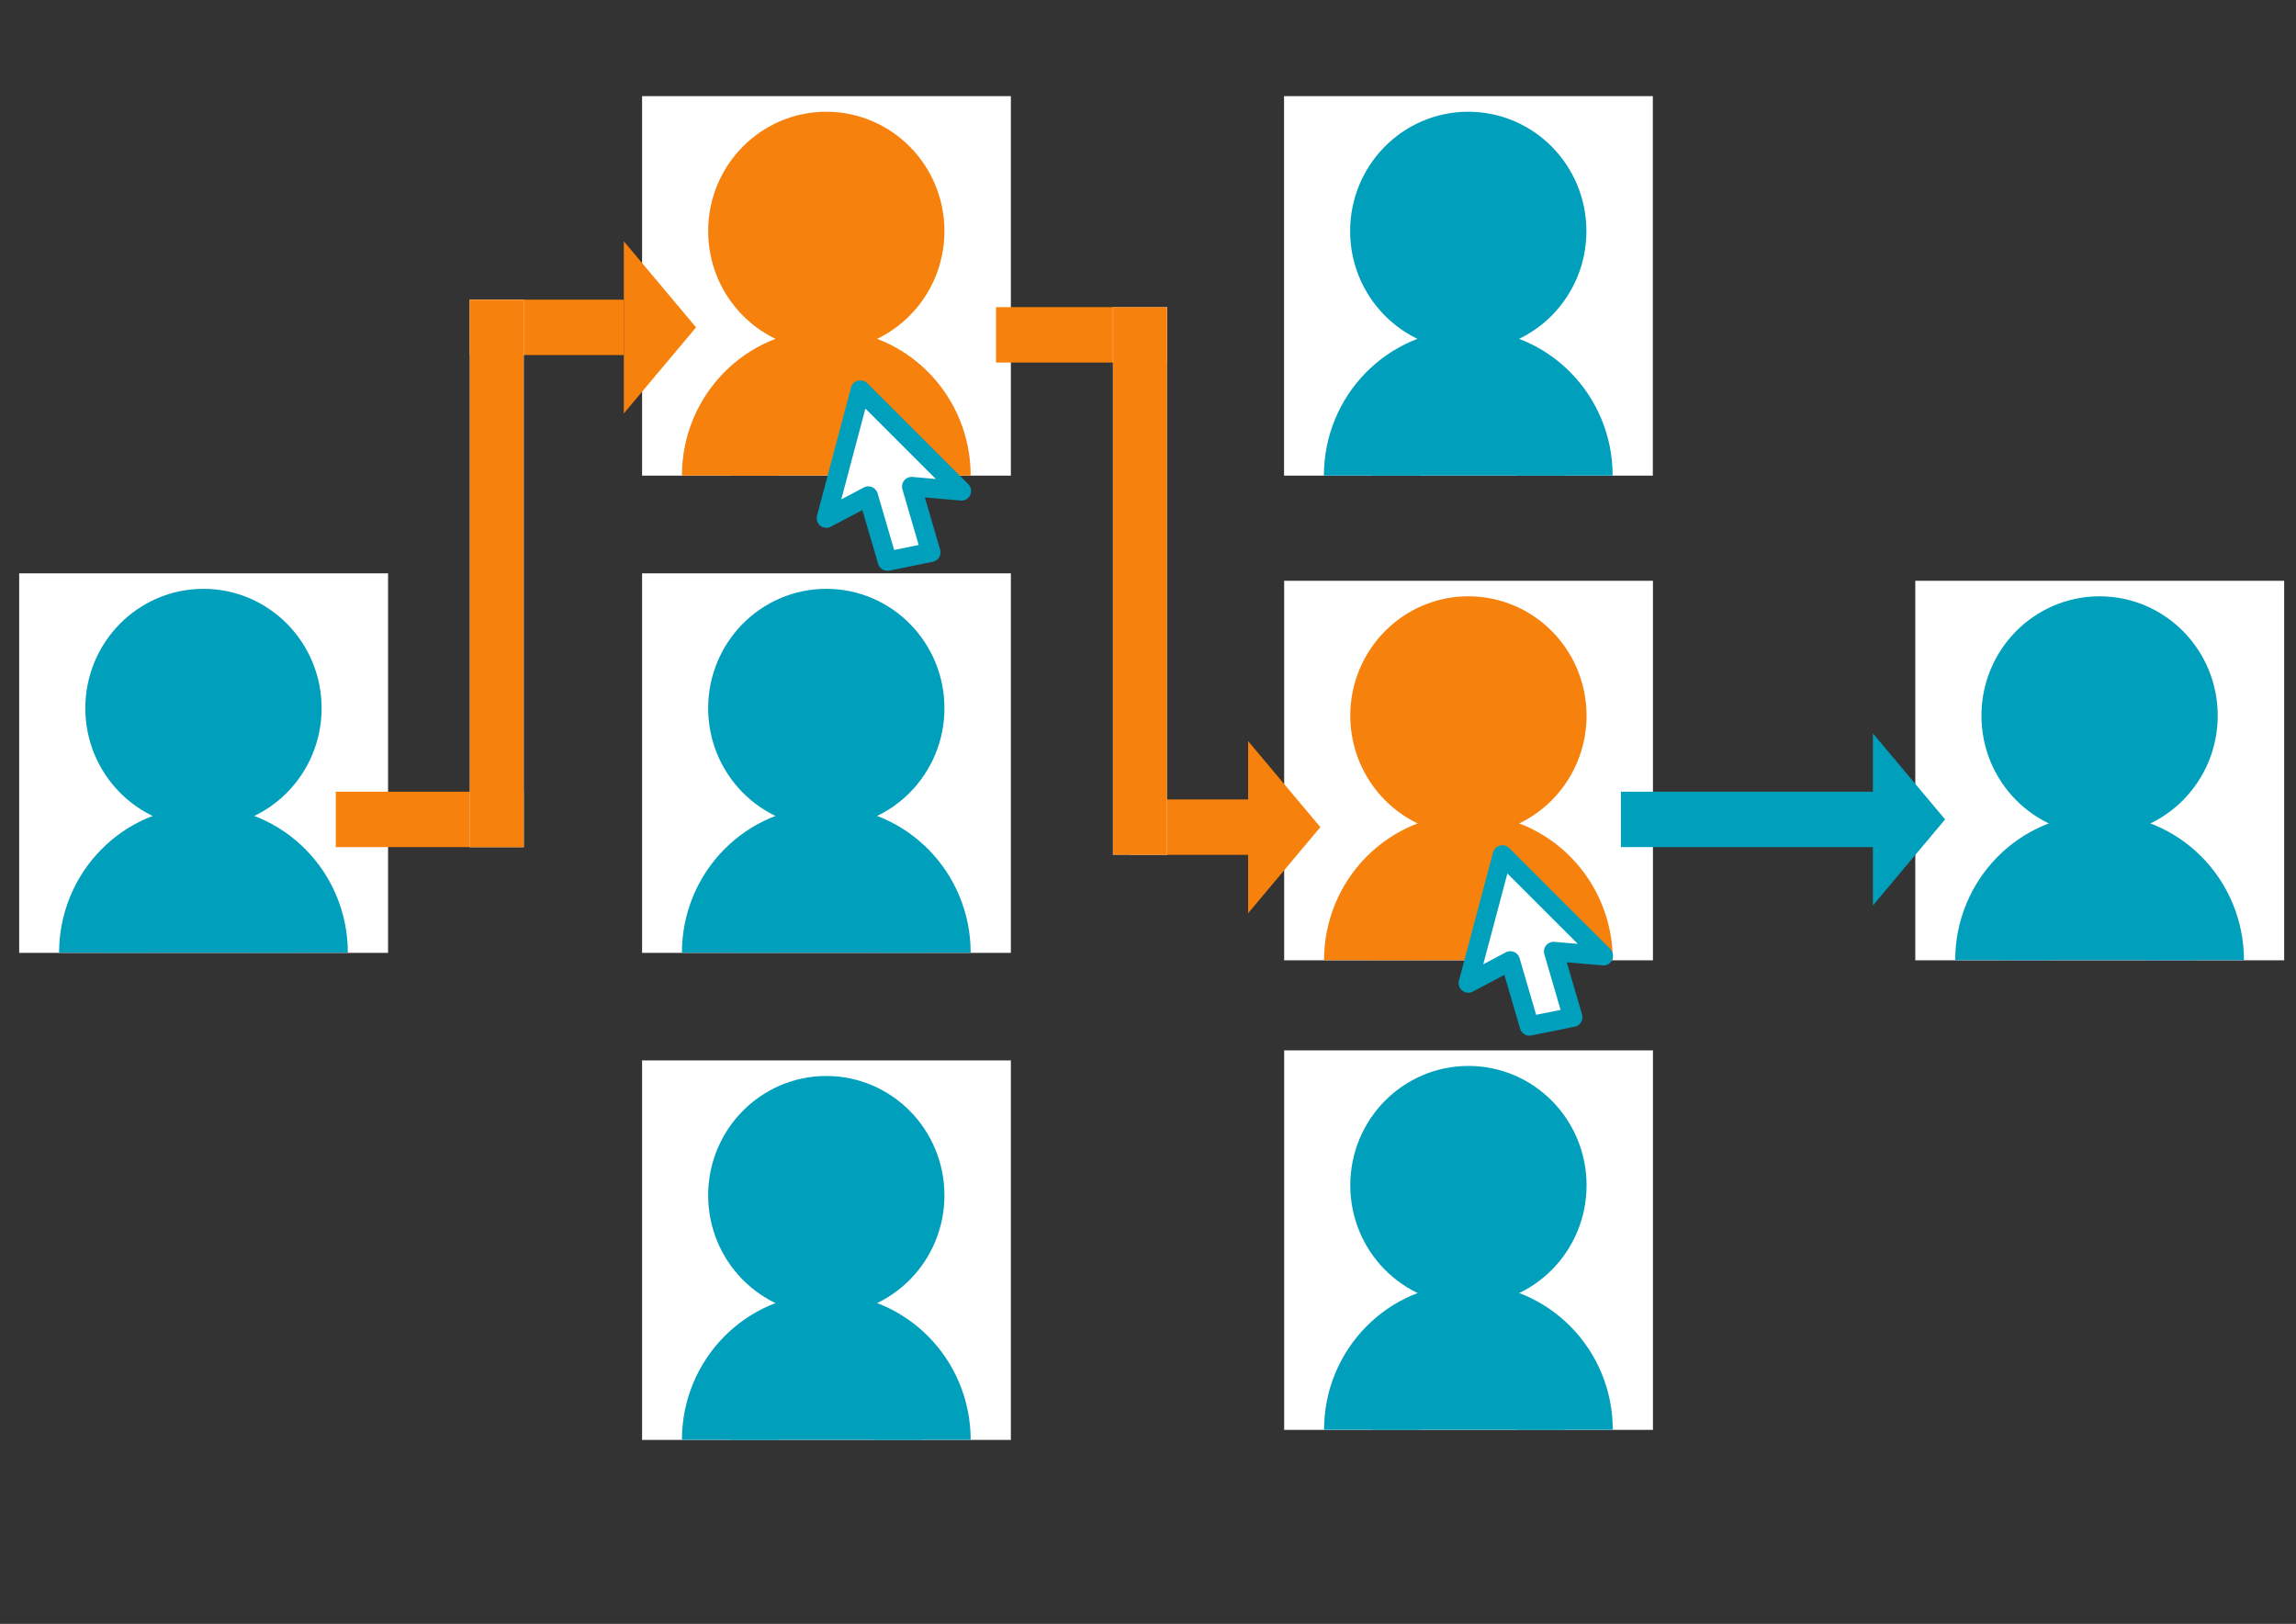 <svg stroke-miterlimit="10" style="fill-rule:nonzero;clip-rule:evenodd;stroke-linecap:round;stroke-linejoin:round" viewBox="0 0 1190.7 841.995" xml:space="preserve"
  xmlns="http://www.w3.org/2000/svg"
  xmlns:vectornator="http://vectornator.io"
  xmlns:xlink="http://www.w3.org/1999/xlink">
  <rect x="0" y="0" width="1190.7" height="841.995" fill="#333333" stroke="none"/>
  <defs>
    <path d="M10 297.307h191.187v196.659H10V297.307Z" id="a"/>
    <path d="M333 549.897h191.187v196.66H333v-196.66Z" id="c"/>
    <path d="M666 301.181h191.187V497.84H666V301.181Z" id="e"/>
    <path d="M333 49.926h191.187v196.659H333V49.925Z" id="g"/>
    <path d="M666 544.688h191.187v196.659H666V544.688Z" id="i"/>
    <path d="M665.924 49.926H857.11v196.659H665.924V49.925Z" id="k"/>
    <path d="M333 297.307h191.187v196.659H333V297.307Z" id="m"/>
    <path d="M993.324 301.181h191.186V497.84H993.324V301.181Z" id="o"/>
  </defs>
  <g vectornator:layerName="レイヤー 1">
    <use fill="#fff" stroke="#fff" stroke-linecap="butt" stroke-width=".1" vectornator:layerName="長方形 2" xlink:href="#a"/>
    <clipPath clip-rule="nonzero" id="b">
      <use xlink:href="#a"/>
    </clipPath>
    <g clip-path="url(#b)" fill="#009fbc" stroke="#009fbc" stroke-linecap="butt" stroke-width="50">
      <path d="M69.249 367.204c0-20.374 16.238-36.889 36.268-36.889 20.031 0 36.269 16.515 36.269 36.889 0 20.373-16.238 36.888-36.269 36.888-20.03 0-36.268-16.515-36.268-36.888Z" vectornator:layerName="楕円形 1"/>
      <path d="M55.648 493.966c0-28.013 22.327-50.722 49.869-50.722 27.542 0 49.869 22.709 49.869 50.722s-22.327 50.722-49.869 50.722c-27.542 0-49.87-22.709-49.87-50.722Z" vectornator:layerName="楕円形 2"/>
    </g>
  </g>
  <g vectornator:layerName="レイヤー 1 コピー">
    <use fill="#fff" stroke="#fff" stroke-linecap="butt" stroke-width=".1" vectornator:layerName="長方形 2" xlink:href="#c"/>
    <clipPath clip-rule="nonzero" id="d">
      <use xlink:href="#c"/>
    </clipPath>
    <g clip-path="url(#d)" fill="#009fbc" stroke="#009fbc" stroke-linecap="butt" stroke-width="50">
      <path d="M392.249 619.794c0-20.373 16.238-36.889 36.268-36.889 20.031 0 36.269 16.516 36.269 36.889 0 20.373-16.238 36.889-36.269 36.889-20.03 0-36.268-16.516-36.268-36.889Z" vectornator:layerName="楕円形 1"/>
      <path d="M378.648 746.557c0-28.013 22.327-50.722 49.869-50.722 27.542 0 49.869 22.709 49.869 50.722s-22.327 50.722-49.869 50.722c-27.542 0-49.869-22.709-49.869-50.722Z" vectornator:layerName="楕円形 2"/>
    </g>
  </g>
  <g vectornator:layerName="レイヤー 1 コピー コピー コピー">
    <use fill="#fff" stroke="#fff" stroke-linecap="butt" stroke-width=".1" vectornator:layerName="長方形 2" xlink:href="#e"/>
    <clipPath clip-rule="nonzero" id="f">
      <use xlink:href="#e"/>
    </clipPath>
    <g clip-path="url(#f)" fill="#f7810d" stroke="#f7810d" stroke-linecap="butt" stroke-width="50">
      <path d="M725.249 371.077c0-20.373 16.238-36.888 36.268-36.888 20.031 0 36.269 16.515 36.269 36.888 0 20.373-16.238 36.889-36.269 36.889-20.03 0-36.268-16.516-36.268-36.889Z" vectornator:layerName="楕円形 1"/>
      <path d="M711.648 497.84c0-28.013 22.327-50.722 49.869-50.722 27.542 0 49.869 22.709 49.869 50.722s-22.327 50.722-49.869 50.722c-27.542 0-49.869-22.709-49.869-50.722Z" vectornator:layerName="楕円形 2"/>
    </g>
  </g>
  <g vectornator:layerName="レイヤー 1 コピー コピー コピー コピー">
    <use fill="#fff" stroke="#fff" stroke-linecap="butt" stroke-width=".1" vectornator:layerName="長方形 2" xlink:href="#g"/>
    <clipPath clip-rule="nonzero" id="h">
      <use xlink:href="#g"/>
    </clipPath>
    <g clip-path="url(#h)" fill="#f7810d" stroke="#f7810d" stroke-linecap="butt" stroke-width="50">
      <path d="M392.249 119.822c0-20.373 16.238-36.888 36.268-36.888 20.031 0 36.269 16.515 36.269 36.888 0 20.373-16.238 36.889-36.269 36.889-20.03 0-36.268-16.516-36.268-36.889Z" vectornator:layerName="楕円形 1"/>
      <path d="M378.648 246.585c0-28.013 22.327-50.722 49.869-50.722 27.542 0 49.869 22.709 49.869 50.722s-22.327 50.722-49.869 50.722c-27.542 0-49.869-22.709-49.869-50.722Z" vectornator:layerName="楕円形 2"/>
    </g>
  </g>
  <g vectornator:layerName="レイヤー 1 コピー コピー コピー コピー">
    <use fill="#fff" stroke="#fff" stroke-linecap="butt" stroke-width=".1" vectornator:layerName="長方形 2" xlink:href="#i"/>
    <clipPath clip-rule="nonzero" id="j">
      <use xlink:href="#i"/>
    </clipPath>
    <g clip-path="url(#j)" fill="#009fbc" stroke="#009fbc" stroke-linecap="butt" stroke-width="50">
      <path d="M725.249 614.585c0-20.373 16.238-36.889 36.268-36.889 20.031 0 36.269 16.516 36.269 36.889 0 20.373-16.238 36.888-36.269 36.888-20.03 0-36.268-16.515-36.268-36.888Z" vectornator:layerName="楕円形 1"/>
      <path d="M711.648 741.347c0-28.013 22.327-50.721 49.869-50.721 27.542 0 49.869 22.708 49.869 50.721 0 28.013-22.327 50.722-49.869 50.722-27.542 0-49.869-22.709-49.869-50.722Z" vectornator:layerName="楕円形 2"/>
    </g>
  </g>
  <g vectornator:layerName="レイヤー 1 コピー コピー コピー コピー コピー">
    <use fill="#fff" stroke="#fff" stroke-linecap="butt" stroke-width=".1" vectornator:layerName="長方形 2" xlink:href="#k"/>
    <clipPath clip-rule="nonzero" id="l">
      <use xlink:href="#k"/>
    </clipPath>
    <g clip-path="url(#l)" fill="#009fbc" stroke="#009fbc" stroke-linecap="butt" stroke-width="50">
      <path d="M725.172 119.822c0-20.373 16.238-36.888 36.269-36.888 20.03 0 36.268 16.515 36.268 36.888 0 20.373-16.238 36.889-36.268 36.889-20.031 0-36.269-16.516-36.269-36.889Z" vectornator:layerName="楕円形 1"/>
      <path d="M711.572 246.585c0-28.013 22.327-50.722 49.869-50.722 27.542 0 49.869 22.709 49.869 50.722s-22.327 50.722-49.869 50.722c-27.542 0-49.869-22.709-49.869-50.722Z" vectornator:layerName="楕円形 2"/>
    </g>
  </g>
  <g vectornator:layerName="レイヤー 1 コピー コピー コピー コピー コピー コピー">
    <use fill="#fff" stroke="#fff" stroke-linecap="butt" stroke-width=".1" vectornator:layerName="長方形 2" xlink:href="#m"/>
    <clipPath clip-rule="nonzero" id="n">
      <use xlink:href="#m"/>
    </clipPath>
    <g clip-path="url(#n)" fill="#009fbc" stroke="#009fbc" stroke-linecap="butt" stroke-width="50">
      <path d="M392.249 367.204c0-20.374 16.238-36.889 36.268-36.889 20.031 0 36.269 16.515 36.269 36.889 0 20.373-16.238 36.888-36.269 36.888-20.03 0-36.268-16.515-36.268-36.888Z" vectornator:layerName="楕円形 1"/>
      <path d="M378.648 493.966c0-28.013 22.327-50.722 49.869-50.722 27.542 0 49.869 22.709 49.869 50.722s-22.327 50.722-49.869 50.722c-27.542 0-49.869-22.709-49.869-50.722Z" vectornator:layerName="楕円形 2"/>
    </g>
  </g>
  <g vectornator:layerName="レイヤー 1 コピー コピー コピー">
    <use fill="#fff" stroke="#fff" stroke-linecap="butt" stroke-width=".1" vectornator:layerName="長方形 2" xlink:href="#o"/>
    <clipPath clip-rule="nonzero" id="p">
      <use xlink:href="#o"/>
    </clipPath>
    <g clip-path="url(#p)" fill="#009fbc" stroke="#009fbc" stroke-linecap="butt" stroke-width="50">
      <path d="M1052.57 371.077c0-20.373 16.24-36.888 36.27-36.888 20.03 0 36.27 16.515 36.27 36.888 0 20.373-16.24 36.889-36.27 36.889-20.03 0-36.27-16.516-36.27-36.889Z" vectornator:layerName="楕円形 1"/>
      <path d="M1038.97 497.84c0-28.013 22.33-50.722 49.87-50.722s49.87 22.709 49.87 50.722-22.33 50.722-49.87 50.722-49.87-22.709-49.87-50.722Z" vectornator:layerName="楕円形 2"/>
    </g>
  </g>
  <g vectornator:layerName="レイヤー 2">
    <path d="M1008.73 424.871 990 447.19l-18.732 22.318v-89.273L990 402.553l18.73 22.318Z" fill="#009fbc" vectornator:layerName="星 6"/>
    <path d="m360.978 169.742-18.731 22.319-18.732 22.318v-89.273l18.732 22.318 18.731 22.318Z" fill="#f7810d" vectornator:layerName="星 9"/>
    <path d="M684.732 428.885 666 451.203l-18.732 22.318v-89.273L666 406.567l18.732 22.318Z" fill="#f7810d" vectornator:layerName="星 1"/>
    <path d="M174.13 410.505h97.467v28.733H174.13v-28.733Z" fill="#f7810d" vectornator:layerName="長方形 12"/>
    <path d="M516.538 159.249h88.693v28.734h-88.693v-28.734Z" fill="#f7810d" vectornator:layerName="長方形 4"/>
    <path d="M243.59 155.375v28.719h79.938v-28.719H243.59Z" fill="#f7810d" vectornator:layerName="曲線 5"/>
    <path d="M585.986 414.526v28.718h79.938v-28.718h-79.938Z" fill="#f7810d" vectornator:layerName="曲線 1"/>
    <path d="M243.59 307.597V155.375h28v283.863h-28V307.597" fill="#f7810d" stroke="#fff" stroke-linecap="butt" stroke-width=".1" vectornator:layerName="長方形 11"/>
    <path d="M577.231 311.603V159.381h28v283.863h-28V311.603" fill="#f7810d" stroke="#fff" stroke-linecap="butt" stroke-width=".1" vectornator:layerName="長方形 5"/>
    <path d="M840.615 410.505H990v28.733H840.615v-28.733Z" fill="#009fbc" vectornator:layerName="長方形 9"/>
  </g>
  <path d="m446.188 202.188-8.844 33.25-8.813 33.25 21.781-11.5 9.876 33.781 22.562-4.563-9.969-34.125 25.813 2.281-26.188-26.187-26.218-26.187Z" fill="#fff" stroke="#009fbc" stroke-linecap="butt" stroke-width="10" vectornator:layerName="レイヤー 3"/>
  <path d="m779.125 443.25-8.844 33.25-8.843 33.25 21.812-11.531L793.125 532l22.531-4.531-9.968-34.125 25.843 2.25-26.219-26.156-26.187-26.188Z" fill="#fff" stroke="#009fbc" stroke-linecap="butt" stroke-width="10" vectornator:layerName="レイヤー 3 コピー"/>
</svg>